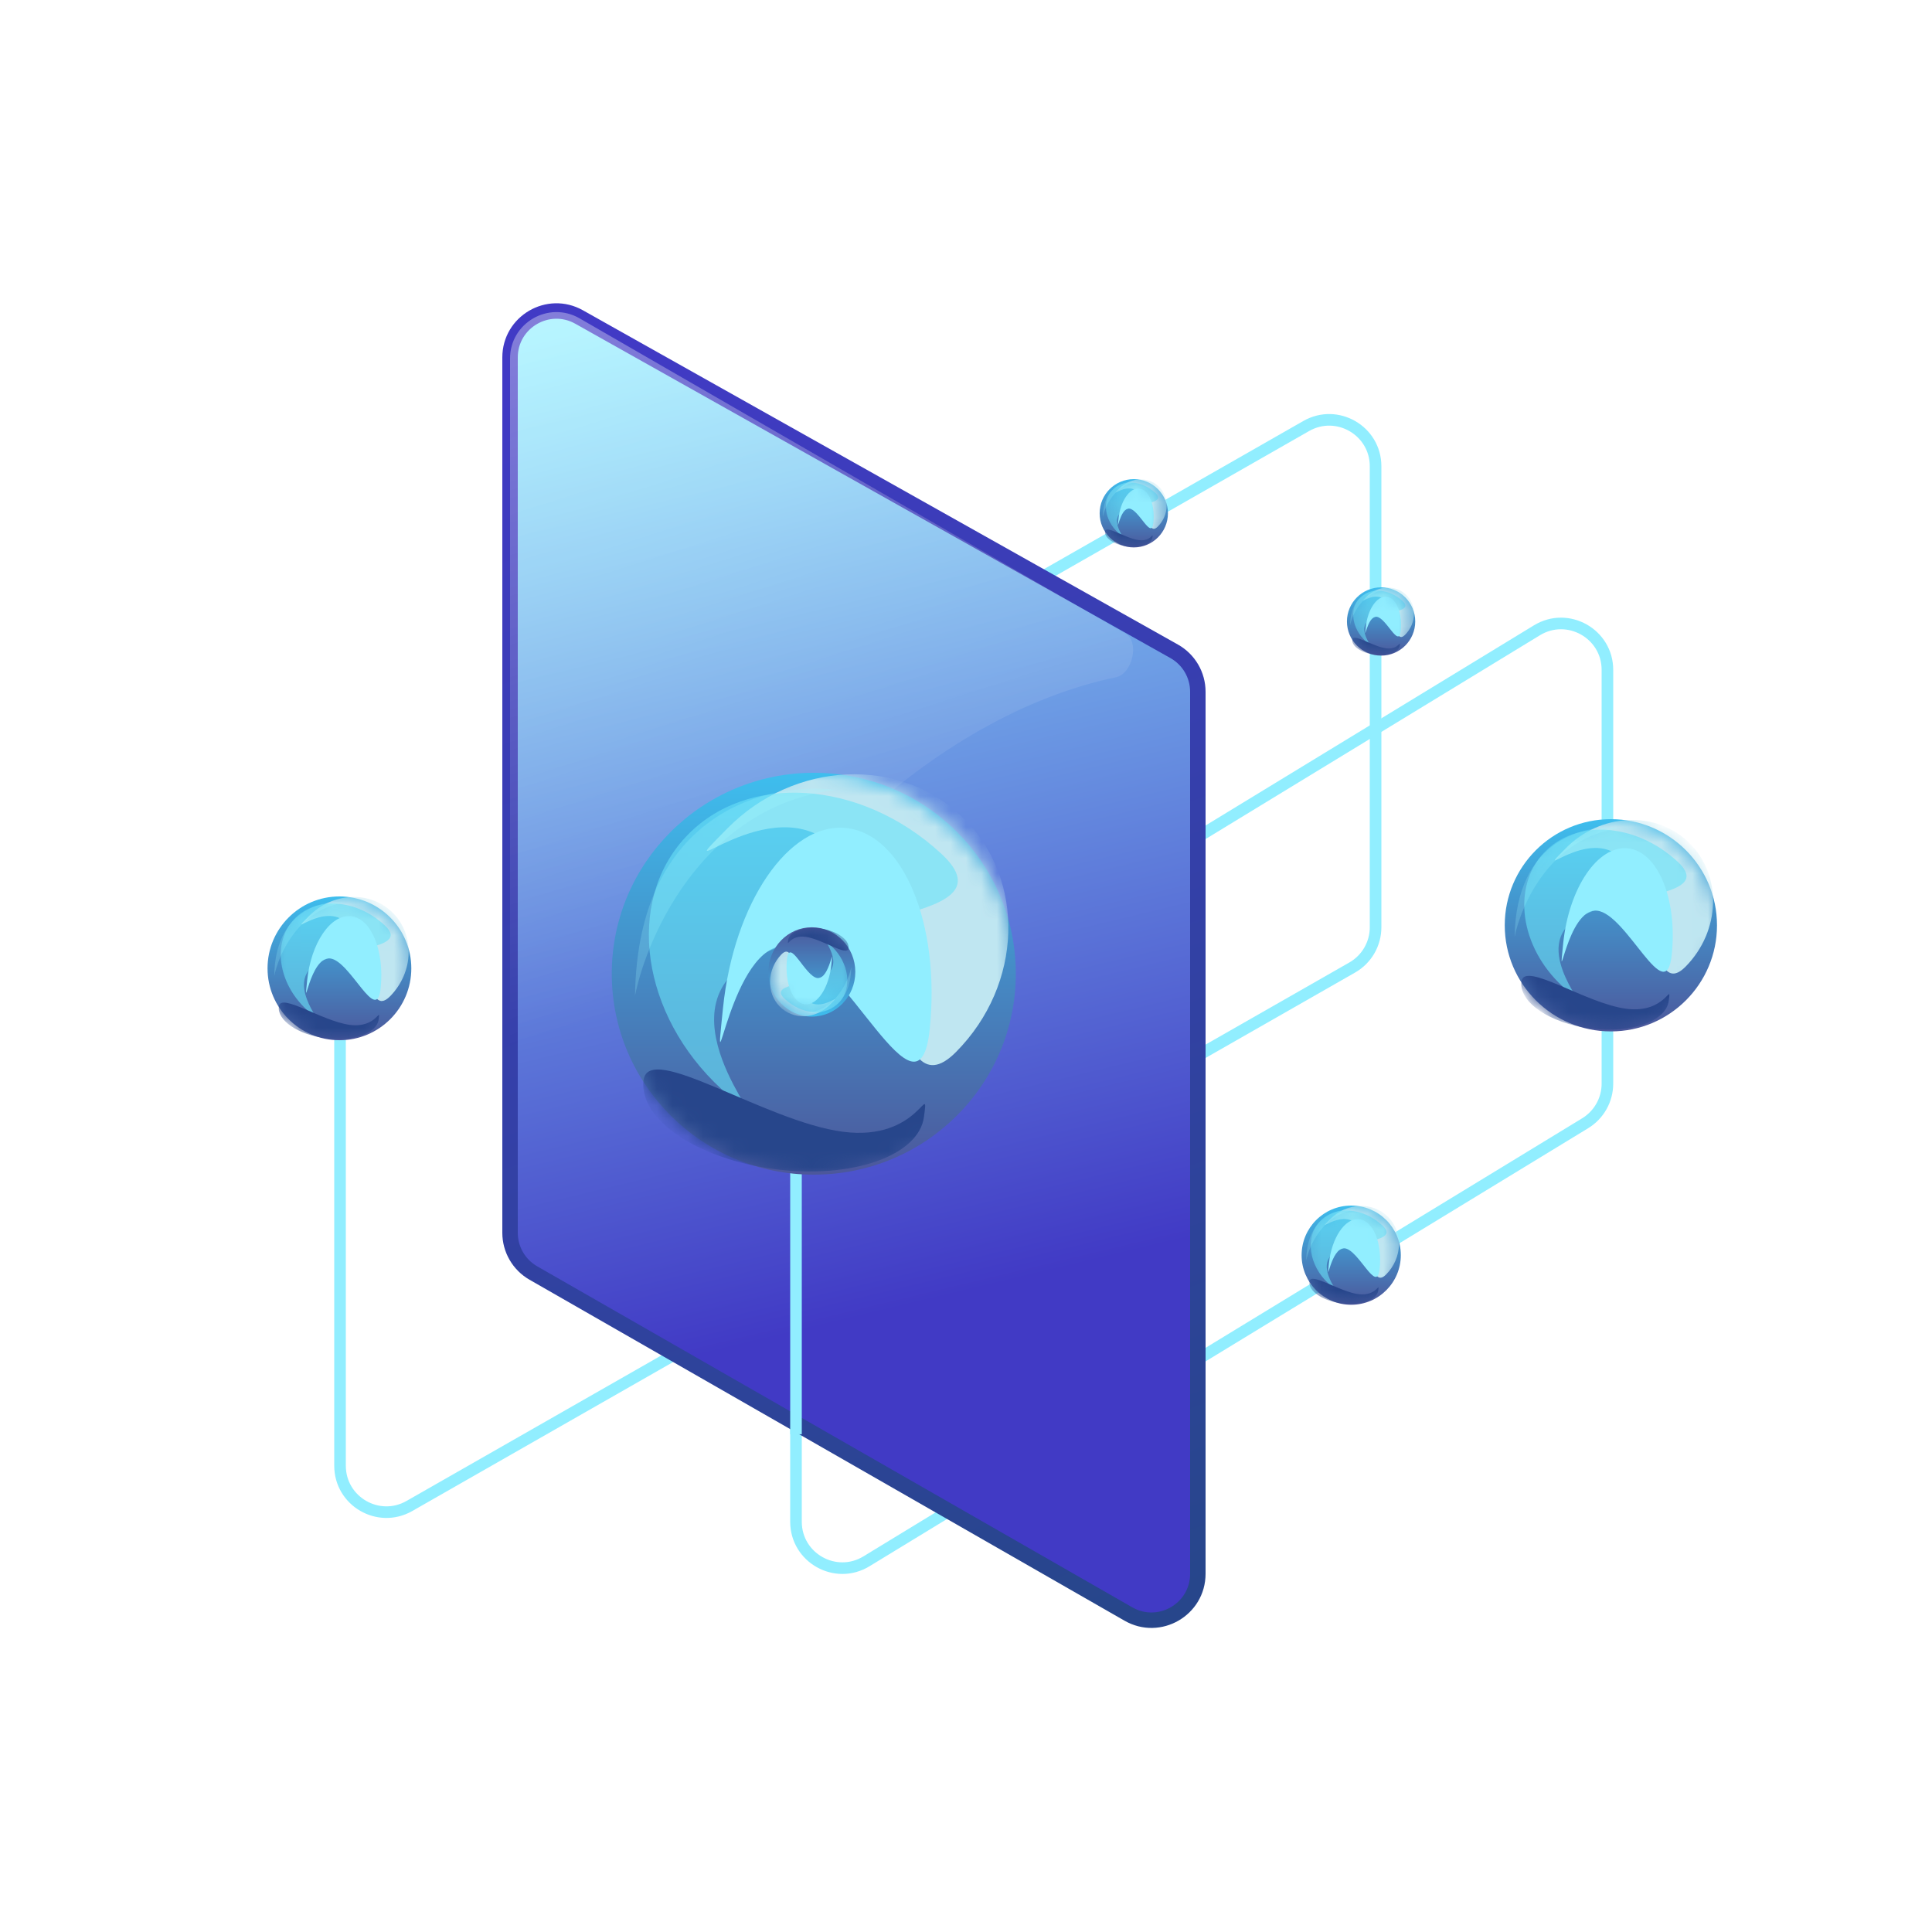 <svg width="125" height="125" viewBox="0 0 125 125" fill="none" xmlns="http://www.w3.org/2000/svg">
<path d="M22 63.265V94.832C22 97.135 24.488 98.579 26.488 97.437L87.488 62.598C88.423 62.064 89 61.07 89 59.993V30.168C89 27.865 86.512 26.421 84.512 27.563L55.5 44.133" stroke="#91EEFF" stroke-width="0.75" stroke-linejoin="round"/>
<path d="M51.5 98.454C51.5 100.795 54.062 102.234 56.061 101.016L102.561 72.673C103.455 72.128 104 71.157 104 70.111V43.342C104 41.001 101.438 39.562 99.439 40.78L52.939 69.123C52.045 69.668 51.5 70.638 51.5 71.685V98.454Z" stroke="#91EEFF" stroke-width="0.75" stroke-linejoin="round"/>
<path d="M33 23.126C33 20.833 35.47 19.387 37.469 20.511L75.969 42.14C76.915 42.671 77.5 43.671 77.5 44.756V101.823C77.5 104.128 75.008 105.572 73.008 104.426L34.508 82.364C33.575 81.83 33 80.837 33 79.761V23.126Z" fill="url(#paint0_linear_1_24)" stroke="url(#paint1_linear_1_24)" stroke-linejoin="round"/>
<path opacity="0.6" d="M33 23.196C33 20.887 35.5 19.444 37.5 20.598L72.813 40.987C73.753 41.53 73.267 43.596 72.204 43.817C67.487 44.797 59.818 47.844 51.608 57.036C44.092 65.451 37.89 74.466 34.91 79.011C34.356 79.856 33 79.456 33 78.446V23.196Z" fill="url(#paint2_linear_1_24)"/>
<circle cx="104.223" cy="59.866" r="6.866" fill="url(#paint3_linear_1_24)"/>
<mask id="mask0_1_24" style="mask-type:alpha" maskUnits="userSpaceOnUse" x="97" y="53" width="15" height="14">
<circle cx="104.223" cy="59.866" r="6.866" fill="url(#paint4_linear_1_24)"/>
</mask>
<g mask="url(#mask0_1_24)">
<g filter="url(#filter0_f_1_24)">
<path d="M109.06 62.538C106.786 64.847 107.06 57.641 104.916 55.529C102.772 53.418 99.022 57.201 101.295 54.892C103.569 52.583 107.15 52.423 109.294 54.534C111.438 56.645 111.333 60.229 109.06 62.538Z" fill="#BFE6F1"/>
</g>
<g filter="url(#filter1_f_1_24)">
<path d="M108.547 55.755C111.278 58.287 103.459 57.715 101.398 59.939C99.337 62.162 103.815 66.338 101.083 63.805C98.352 61.273 97.808 57.418 99.869 55.195C101.93 52.971 105.815 53.222 108.547 55.755Z" fill="#69E3F8" fill-opacity="0.6"/>
</g>
<g filter="url(#filter2_f_1_24)">
<path d="M98.438 63.5C98.614 62.167 102.576 64.918 105.208 65.265C107.839 65.612 108.144 63.422 107.968 64.755C107.792 66.088 105.517 66.888 102.885 66.541C100.254 66.195 98.263 64.833 98.438 63.5Z" fill="#27468B"/>
</g>
<g filter="url(#filter3_f_1_24)">
<path d="M108.164 61.756C107.795 65.351 105.267 59.12 103.327 58.921C101.387 58.722 100.77 64.631 101.138 61.036C101.507 57.44 103.378 54.687 105.318 54.886C107.258 55.085 108.532 58.161 108.164 61.756Z" fill="#91EEFF"/>
</g>
</g>
<path d="M104.827 53.585C102.589 53.294 98.089 54.293 97.995 60.617C98.422 58.496 100.386 54.122 104.827 53.585Z" fill="#A5F9FE" fill-opacity="0.21"/>
<circle cx="21.961" cy="62.651" r="4.651" fill="url(#paint5_linear_1_24)"/>
<mask id="mask1_1_24" style="mask-type:alpha" maskUnits="userSpaceOnUse" x="17" y="58" width="10" height="10">
<circle cx="21.961" cy="62.651" r="4.651" fill="url(#paint6_linear_1_24)"/>
</mask>
<g mask="url(#mask1_1_24)">
<g filter="url(#filter4_f_1_24)">
<path d="M25.237 64.461C23.697 66.025 23.883 61.144 22.43 59.714C20.977 58.283 18.437 60.846 19.977 59.282C21.517 57.718 23.944 57.609 25.396 59.039C26.849 60.469 26.777 62.897 25.237 64.461Z" fill="#BFE6F1"/>
</g>
<g filter="url(#filter5_f_1_24)">
<path d="M24.89 59.866C26.74 61.581 21.443 61.194 20.047 62.7C18.651 64.206 21.684 67.035 19.834 65.32C17.983 63.604 17.615 60.993 19.011 59.487C20.407 57.981 23.039 58.151 24.89 59.866Z" fill="#69E3F8" fill-opacity="0.6"/>
</g>
<g filter="url(#filter6_f_1_24)">
<path d="M18.042 65.113C18.161 64.21 20.845 66.074 22.628 66.308C24.41 66.543 24.617 65.06 24.498 65.963C24.379 66.866 22.837 67.408 21.055 67.173C19.272 66.938 17.923 66.016 18.042 65.113Z" fill="#27468B"/>
</g>
<g filter="url(#filter7_f_1_24)">
<path d="M24.63 63.931C24.381 66.367 22.668 62.146 21.354 62.011C20.04 61.876 19.621 65.879 19.871 63.444C20.121 61.008 21.389 59.143 22.703 59.278C24.017 59.412 24.88 61.496 24.63 63.931Z" fill="#91EEFF"/>
</g>
</g>
<path d="M22.37 58.396C20.854 58.199 17.805 58.876 17.742 63.16C18.031 61.723 19.361 58.76 22.37 58.396Z" fill="#A5F9FE" fill-opacity="0.21"/>
<circle cx="89.356" cy="40.209" r="2.209" fill="url(#paint7_linear_1_24)"/>
<mask id="mask2_1_24" style="mask-type:alpha" maskUnits="userSpaceOnUse" x="87" y="38" width="5" height="5">
<circle cx="89.356" cy="40.209" r="2.209" fill="url(#paint8_linear_1_24)"/>
</mask>
<g mask="url(#mask2_1_24)">
<g filter="url(#filter8_f_1_24)">
<path d="M90.912 41.069C90.181 41.812 90.269 39.493 89.579 38.814C88.889 38.135 87.683 39.352 88.414 38.609C89.146 37.866 90.298 37.814 90.988 38.494C91.677 39.173 91.644 40.326 90.912 41.069Z" fill="#BFE6F1"/>
</g>
<g filter="url(#filter9_f_1_24)">
<path d="M90.747 38.886C91.626 39.701 89.11 39.517 88.447 40.233C87.784 40.948 89.225 42.291 88.346 41.477C87.467 40.662 87.292 39.421 87.955 38.706C88.618 37.991 89.868 38.072 90.747 38.886Z" fill="#69E3F8" fill-opacity="0.6"/>
</g>
<g filter="url(#filter10_f_1_24)">
<path d="M87.495 41.378C87.551 40.949 88.826 41.835 89.673 41.946C90.52 42.058 90.618 41.353 90.561 41.782C90.504 42.211 89.772 42.468 88.926 42.357C88.079 42.245 87.438 41.807 87.495 41.378Z" fill="#27468B"/>
</g>
<g filter="url(#filter11_f_1_24)">
<path d="M90.624 40.817C90.505 41.974 89.692 39.969 89.068 39.905C88.444 39.841 88.245 41.742 88.364 40.585C88.482 39.429 89.084 38.543 89.709 38.607C90.333 38.671 90.743 39.66 90.624 40.817Z" fill="#91EEFF"/>
</g>
</g>
<path d="M89.55 38.188C88.83 38.094 87.382 38.416 87.352 40.45C87.49 39.768 88.121 38.361 89.55 38.188Z" fill="#A5F9FE" fill-opacity="0.21"/>
<circle cx="73.356" cy="33.209" r="2.209" fill="url(#paint9_linear_1_24)"/>
<mask id="mask3_1_24" style="mask-type:alpha" maskUnits="userSpaceOnUse" x="71" y="31" width="5" height="5">
<circle cx="73.356" cy="33.209" r="2.209" fill="url(#paint10_linear_1_24)"/>
</mask>
<g mask="url(#mask3_1_24)">
<g filter="url(#filter12_f_1_24)">
<path d="M74.912 34.069C74.181 34.812 74.269 32.493 73.579 31.814C72.889 31.135 71.683 32.352 72.414 31.609C73.146 30.866 74.298 30.814 74.988 31.494C75.677 32.173 75.644 33.326 74.912 34.069Z" fill="#BFE6F1"/>
</g>
<g filter="url(#filter13_f_1_24)">
<path d="M74.747 31.886C75.626 32.701 73.11 32.517 72.447 33.233C71.784 33.948 73.225 35.291 72.346 34.477C71.467 33.662 71.292 32.421 71.955 31.706C72.618 30.991 73.868 31.072 74.747 31.886Z" fill="#69E3F8" fill-opacity="0.6"/>
</g>
<g filter="url(#filter14_f_1_24)">
<path d="M71.495 34.378C71.551 33.949 72.826 34.835 73.673 34.946C74.52 35.058 74.618 34.353 74.561 34.782C74.504 35.211 73.772 35.468 72.926 35.357C72.079 35.245 71.438 34.807 71.495 34.378Z" fill="#27468B"/>
</g>
<g filter="url(#filter15_f_1_24)">
<path d="M74.624 33.817C74.505 34.974 73.692 32.969 73.068 32.905C72.444 32.841 72.245 34.742 72.364 33.585C72.482 32.429 73.084 31.543 73.709 31.607C74.333 31.671 74.743 32.66 74.624 33.817Z" fill="#91EEFF"/>
</g>
</g>
<path d="M73.55 31.188C72.83 31.095 71.382 31.416 71.352 33.45C71.49 32.768 72.121 31.361 73.55 31.188Z" fill="#A5F9FE" fill-opacity="0.21"/>
<ellipse cx="87.423" cy="81.209" rx="3.209" ry="3.209" fill="url(#paint11_linear_1_24)"/>
<mask id="mask4_1_24" style="mask-type:alpha" maskUnits="userSpaceOnUse" x="84" y="78" width="7" height="7">
<ellipse cx="87.423" cy="81.209" rx="3.209" ry="3.209" fill="url(#paint12_linear_1_24)"/>
</mask>
<g mask="url(#mask4_1_24)">
<g filter="url(#filter16_f_1_24)">
<path d="M89.683 82.458C88.621 83.537 88.749 80.169 87.746 79.182C86.744 78.195 84.992 79.964 86.054 78.884C87.117 77.805 88.791 77.73 89.793 78.717C90.795 79.704 90.746 81.379 89.683 82.458Z" fill="#BFE6F1"/>
</g>
<g filter="url(#filter17_f_1_24)">
<path d="M89.444 79.287C90.72 80.471 87.066 80.204 86.102 81.243C85.139 82.282 87.232 84.234 85.955 83.05C84.678 81.867 84.424 80.065 85.388 79.026C86.351 77.987 88.167 78.104 89.444 79.287Z" fill="#69E3F8" fill-opacity="0.6"/>
</g>
<g filter="url(#filter18_f_1_24)">
<path d="M84.719 82.907C84.801 82.284 86.653 83.57 87.883 83.733C89.113 83.895 89.255 82.871 89.173 83.494C89.091 84.118 88.027 84.491 86.797 84.329C85.567 84.167 84.637 83.531 84.719 82.907Z" fill="#27468B"/>
</g>
<g filter="url(#filter19_f_1_24)">
<path d="M89.265 82.093C89.092 83.773 87.911 80.861 87.004 80.767C86.097 80.675 85.809 83.436 85.981 81.756C86.153 80.075 87.028 78.788 87.935 78.882C88.841 78.974 89.437 80.412 89.265 82.093Z" fill="#91EEFF"/>
</g>
</g>
<path d="M87.705 78.273C86.659 78.137 84.556 78.604 84.512 81.56C84.711 80.569 85.629 78.524 87.705 78.273Z" fill="#A5F9FE" fill-opacity="0.21"/>
<path d="M51.5 92.796V59" stroke="#91EEFF" stroke-width="0.75" stroke-linejoin="round"/>
<ellipse cx="52.652" cy="63" rx="13.071" ry="13" fill="url(#paint13_linear_1_24)"/>
<mask id="mask5_1_24" style="mask-type:alpha" maskUnits="userSpaceOnUse" x="39" y="50" width="27" height="26">
<ellipse cx="52.651" cy="63" rx="13.071" ry="13" fill="url(#paint14_linear_1_24)"/>
</mask>
<g mask="url(#mask5_1_24)">
<g filter="url(#filter20_f_1_24)">
<path d="M61.859 68.059C57.531 72.431 58.051 58.787 53.969 54.789C49.888 50.792 42.749 57.955 47.077 53.583C51.405 49.211 58.223 48.907 62.305 52.905C66.387 56.902 66.187 63.687 61.859 68.059Z" fill="#BFE6F1"/>
</g>
<g filter="url(#filter21_f_1_24)">
<path d="M60.882 55.216C66.083 60.011 51.196 58.929 47.272 63.138C43.349 67.347 51.874 75.255 46.674 70.46C41.473 65.664 40.438 58.365 44.361 54.155C48.285 49.946 55.682 50.421 60.882 55.216Z" fill="#69E3F8" fill-opacity="0.6"/>
</g>
<g filter="url(#filter22_f_1_24)">
<path d="M41.639 69.881C41.973 67.357 49.516 72.567 54.526 73.223C59.536 73.88 60.115 69.735 59.781 72.259C59.446 74.783 55.114 76.297 50.104 75.64C45.094 74.984 41.304 72.405 41.639 69.881Z" fill="#27468B"/>
</g>
<g filter="url(#filter23_f_1_24)">
<path d="M60.154 66.579C59.452 73.387 54.639 61.588 50.945 61.211C47.252 60.835 46.077 72.023 46.778 65.215C47.48 58.408 51.043 53.194 54.736 53.571C58.43 53.947 60.855 59.771 60.154 66.579Z" fill="#91EEFF"/>
</g>
</g>
<path d="M54.091 51.107C49.83 50.556 41.264 52.449 41.085 64.421C41.897 60.407 45.636 52.124 54.091 51.107Z" fill="#A5F9FE" fill-opacity="0.21"/>
<ellipse cx="52.527" cy="62.884" rx="2.811" ry="2.889" transform="rotate(-180 52.527 62.884)" fill="url(#paint15_linear_1_24)"/>
<mask id="mask6_1_24" style="mask-type:alpha" maskUnits="userSpaceOnUse" x="49" y="59" width="7" height="7">
<ellipse cx="52.527" cy="62.884" rx="2.811" ry="2.889" transform="rotate(-180 52.527 62.884)" fill="url(#paint16_linear_1_24)"/>
</mask>
<g mask="url(#mask6_1_24)">
<g filter="url(#filter24_f_1_24)">
<path d="M50.547 61.76C51.478 60.788 51.366 63.82 52.244 64.708C53.122 65.597 54.657 64.005 53.726 64.976C52.795 65.948 51.329 66.015 50.451 65.127C49.574 64.239 49.617 62.731 50.547 61.76Z" fill="#BFE6F1"/>
</g>
<g filter="url(#filter25_f_1_24)">
<path d="M50.757 64.614C49.639 63.548 52.84 63.788 53.684 62.853C54.528 61.918 52.695 60.16 53.813 61.226C54.931 62.292 55.154 63.914 54.31 64.849C53.467 65.785 51.876 65.679 50.757 64.614Z" fill="#69E3F8" fill-opacity="0.6"/>
</g>
<g filter="url(#filter26_f_1_24)">
<path d="M54.896 61.354C54.824 61.915 53.202 60.758 52.124 60.612C51.047 60.466 50.922 61.387 50.994 60.826C51.066 60.265 51.998 59.929 53.075 60.075C54.153 60.221 54.968 60.794 54.896 61.354Z" fill="#27468B"/>
</g>
<g filter="url(#filter27_f_1_24)">
<path d="M50.914 62.088C51.065 60.575 52.1 63.197 52.894 63.281C53.689 63.365 53.941 60.879 53.791 62.391C53.64 63.904 52.873 65.063 52.079 64.979C51.285 64.895 50.763 63.601 50.914 62.088Z" fill="#91EEFF"/>
</g>
</g>
<path d="M52.28 65.527C53.197 65.649 55.039 65.228 55.077 62.568C54.903 63.46 54.099 65.301 52.28 65.527Z" fill="#A5F9FE" fill-opacity="0.21"/>
<defs>
<filter id="filter0_f_1_24" x="99.385" y="51.847" width="12.653" height="12.344" filterUnits="userSpaceOnUse" color-interpolation-filters="sRGB">
<feFlood flood-opacity="0" result="BackgroundImageFix"/>
<feBlend mode="normal" in="SourceGraphic" in2="BackgroundImageFix" result="shape"/>
<feGaussianBlur stdDeviation="0.601" result="effect1_foregroundBlur_1_24"/>
</filter>
<filter id="filter1_f_1_24" x="97.416" y="52.476" width="12.906" height="13.322" filterUnits="userSpaceOnUse" color-interpolation-filters="sRGB">
<feFlood flood-opacity="0" result="BackgroundImageFix"/>
<feBlend mode="normal" in="SourceGraphic" in2="BackgroundImageFix" result="shape"/>
<feGaussianBlur stdDeviation="0.601" result="effect1_foregroundBlur_1_24"/>
</filter>
<filter id="filter2_f_1_24" x="97.225" y="61.935" width="11.986" height="5.89" filterUnits="userSpaceOnUse" color-interpolation-filters="sRGB">
<feFlood flood-opacity="0" result="BackgroundImageFix"/>
<feBlend mode="normal" in="SourceGraphic" in2="BackgroundImageFix" result="shape"/>
<feGaussianBlur stdDeviation="0.601" result="effect1_foregroundBlur_1_24"/>
</filter>
<filter id="filter3_f_1_24" x="97.257" y="51.096" width="14.75" height="15.555" filterUnits="userSpaceOnUse" color-interpolation-filters="sRGB">
<feFlood flood-opacity="0" result="BackgroundImageFix"/>
<feBlend mode="normal" in="SourceGraphic" in2="BackgroundImageFix" result="shape"/>
<feGaussianBlur stdDeviation="1.89" result="effect1_foregroundBlur_1_24"/>
</filter>
<filter id="filter4_f_1_24" x="18.296" y="56.831" width="9.348" height="9.138" filterUnits="userSpaceOnUse" color-interpolation-filters="sRGB">
<feFlood flood-opacity="0" result="BackgroundImageFix"/>
<feBlend mode="normal" in="SourceGraphic" in2="BackgroundImageFix" result="shape"/>
<feGaussianBlur stdDeviation="0.601" result="effect1_foregroundBlur_1_24"/>
</filter>
<filter id="filter5_f_1_24" x="16.962" y="57.257" width="9.519" height="9.801" filterUnits="userSpaceOnUse" color-interpolation-filters="sRGB">
<feFlood flood-opacity="0" result="BackgroundImageFix"/>
<feBlend mode="normal" in="SourceGraphic" in2="BackgroundImageFix" result="shape"/>
<feGaussianBlur stdDeviation="0.601" result="effect1_foregroundBlur_1_24"/>
</filter>
<filter id="filter6_f_1_24" x="16.832" y="63.665" width="8.896" height="4.766" filterUnits="userSpaceOnUse" color-interpolation-filters="sRGB">
<feFlood flood-opacity="0" result="BackgroundImageFix"/>
<feBlend mode="normal" in="SourceGraphic" in2="BackgroundImageFix" result="shape"/>
<feGaussianBlur stdDeviation="0.601" result="effect1_foregroundBlur_1_24"/>
</filter>
<filter id="filter7_f_1_24" x="16.023" y="55.491" width="12.431" height="12.976" filterUnits="userSpaceOnUse" color-interpolation-filters="sRGB">
<feFlood flood-opacity="0" result="BackgroundImageFix"/>
<feBlend mode="normal" in="SourceGraphic" in2="BackgroundImageFix" result="shape"/>
<feGaussianBlur stdDeviation="1.89" result="effect1_foregroundBlur_1_24"/>
</filter>
<filter id="filter8_f_1_24" x="87.499" y="37.329" width="4.672" height="4.572" filterUnits="userSpaceOnUse" color-interpolation-filters="sRGB">
<feFlood flood-opacity="0" result="BackgroundImageFix"/>
<feBlend mode="normal" in="SourceGraphic" in2="BackgroundImageFix" result="shape"/>
<feGaussianBlur stdDeviation="0.344" result="effect1_foregroundBlur_1_24"/>
</filter>
<filter id="filter9_f_1_24" x="86.866" y="37.531" width="4.753" height="4.887" filterUnits="userSpaceOnUse" color-interpolation-filters="sRGB">
<feFlood flood-opacity="0" result="BackgroundImageFix"/>
<feBlend mode="normal" in="SourceGraphic" in2="BackgroundImageFix" result="shape"/>
<feGaussianBlur stdDeviation="0.344" result="effect1_foregroundBlur_1_24"/>
</filter>
<filter id="filter10_f_1_24" x="86.804" y="40.575" width="4.457" height="2.496" filterUnits="userSpaceOnUse" color-interpolation-filters="sRGB">
<feFlood flood-opacity="0" result="BackgroundImageFix"/>
<feBlend mode="normal" in="SourceGraphic" in2="BackgroundImageFix" result="shape"/>
<feGaussianBlur stdDeviation="0.344" result="effect1_foregroundBlur_1_24"/>
</filter>
<filter id="filter11_f_1_24" x="86.171" y="36.444" width="6.633" height="6.892" filterUnits="userSpaceOnUse" color-interpolation-filters="sRGB">
<feFlood flood-opacity="0" result="BackgroundImageFix"/>
<feBlend mode="normal" in="SourceGraphic" in2="BackgroundImageFix" result="shape"/>
<feGaussianBlur stdDeviation="1.08" result="effect1_foregroundBlur_1_24"/>
</filter>
<filter id="filter12_f_1_24" x="71.499" y="30.329" width="4.672" height="4.572" filterUnits="userSpaceOnUse" color-interpolation-filters="sRGB">
<feFlood flood-opacity="0" result="BackgroundImageFix"/>
<feBlend mode="normal" in="SourceGraphic" in2="BackgroundImageFix" result="shape"/>
<feGaussianBlur stdDeviation="0.344" result="effect1_foregroundBlur_1_24"/>
</filter>
<filter id="filter13_f_1_24" x="70.866" y="30.531" width="4.753" height="4.887" filterUnits="userSpaceOnUse" color-interpolation-filters="sRGB">
<feFlood flood-opacity="0" result="BackgroundImageFix"/>
<feBlend mode="normal" in="SourceGraphic" in2="BackgroundImageFix" result="shape"/>
<feGaussianBlur stdDeviation="0.344" result="effect1_foregroundBlur_1_24"/>
</filter>
<filter id="filter14_f_1_24" x="70.804" y="33.575" width="4.457" height="2.496" filterUnits="userSpaceOnUse" color-interpolation-filters="sRGB">
<feFlood flood-opacity="0" result="BackgroundImageFix"/>
<feBlend mode="normal" in="SourceGraphic" in2="BackgroundImageFix" result="shape"/>
<feGaussianBlur stdDeviation="0.344" result="effect1_foregroundBlur_1_24"/>
</filter>
<filter id="filter15_f_1_24" x="70.171" y="29.444" width="6.633" height="6.892" filterUnits="userSpaceOnUse" color-interpolation-filters="sRGB">
<feFlood flood-opacity="0" result="BackgroundImageFix"/>
<feBlend mode="normal" in="SourceGraphic" in2="BackgroundImageFix" result="shape"/>
<feGaussianBlur stdDeviation="1.08" result="effect1_foregroundBlur_1_24"/>
</filter>
<filter id="filter16_f_1_24" x="85.037" y="77.336" width="6.164" height="6.02" filterUnits="userSpaceOnUse" color-interpolation-filters="sRGB">
<feFlood flood-opacity="0" result="BackgroundImageFix"/>
<feBlend mode="normal" in="SourceGraphic" in2="BackgroundImageFix" result="shape"/>
<feGaussianBlur stdDeviation="0.344" result="effect1_foregroundBlur_1_24"/>
</filter>
<filter id="filter17_f_1_24" x="84.116" y="77.63" width="6.282" height="6.477" filterUnits="userSpaceOnUse" color-interpolation-filters="sRGB">
<feFlood flood-opacity="0" result="BackgroundImageFix"/>
<feBlend mode="normal" in="SourceGraphic" in2="BackgroundImageFix" result="shape"/>
<feGaussianBlur stdDeviation="0.344" result="effect1_foregroundBlur_1_24"/>
</filter>
<filter id="filter18_f_1_24" x="84.027" y="82.051" width="5.853" height="3.003" filterUnits="userSpaceOnUse" color-interpolation-filters="sRGB">
<feFlood flood-opacity="0" result="BackgroundImageFix"/>
<feBlend mode="normal" in="SourceGraphic" in2="BackgroundImageFix" result="shape"/>
<feGaussianBlur stdDeviation="0.344" result="effect1_foregroundBlur_1_24"/>
</filter>
<filter id="filter19_f_1_24" x="83.774" y="76.717" width="7.681" height="8.057" filterUnits="userSpaceOnUse" color-interpolation-filters="sRGB">
<feFlood flood-opacity="0" result="BackgroundImageFix"/>
<feBlend mode="normal" in="SourceGraphic" in2="BackgroundImageFix" result="shape"/>
<feGaussianBlur stdDeviation="1.08" result="effect1_foregroundBlur_1_24"/>
</filter>
<filter id="filter20_f_1_24" x="40.1" y="44.464" width="30.771" height="30.079" filterUnits="userSpaceOnUse" color-interpolation-filters="sRGB">
<feFlood flood-opacity="0" result="BackgroundImageFix"/>
<feBlend mode="normal" in="SourceGraphic" in2="BackgroundImageFix" result="shape"/>
<feGaussianBlur stdDeviation="2.815" result="effect1_foregroundBlur_1_24"/>
</filter>
<filter id="filter21_f_1_24" x="36.351" y="45.654" width="31.252" height="31.931" filterUnits="userSpaceOnUse" color-interpolation-filters="sRGB">
<feFlood flood-opacity="0" result="BackgroundImageFix"/>
<feBlend mode="normal" in="SourceGraphic" in2="BackgroundImageFix" result="shape"/>
<feGaussianBlur stdDeviation="2.815" result="effect1_foregroundBlur_1_24"/>
</filter>
<filter id="filter22_f_1_24" x="35.987" y="63.565" width="29.501" height="17.859" filterUnits="userSpaceOnUse" color-interpolation-filters="sRGB">
<feFlood flood-opacity="0" result="BackgroundImageFix"/>
<feBlend mode="normal" in="SourceGraphic" in2="BackgroundImageFix" result="shape"/>
<feGaussianBlur stdDeviation="2.815" result="effect1_foregroundBlur_1_24"/>
</filter>
<filter id="filter23_f_1_24" x="28.89" y="35.856" width="49.08" height="50.53" filterUnits="userSpaceOnUse" color-interpolation-filters="sRGB">
<feFlood flood-opacity="0" result="BackgroundImageFix"/>
<feBlend mode="normal" in="SourceGraphic" in2="BackgroundImageFix" result="shape"/>
<feGaussianBlur stdDeviation="8.848" result="effect1_foregroundBlur_1_24"/>
</filter>
<filter id="filter24_f_1_24" x="44.19" y="55.939" width="15.457" height="15.443" filterUnits="userSpaceOnUse" color-interpolation-filters="sRGB">
<feFlood flood-opacity="0" result="BackgroundImageFix"/>
<feBlend mode="normal" in="SourceGraphic" in2="BackgroundImageFix" result="shape"/>
<feGaussianBlur stdDeviation="2.815" result="effect1_foregroundBlur_1_24"/>
</filter>
<filter id="filter25_f_1_24" x="44.892" y="55.264" width="15.56" height="15.854" filterUnits="userSpaceOnUse" color-interpolation-filters="sRGB">
<feFlood flood-opacity="0" result="BackgroundImageFix"/>
<feBlend mode="normal" in="SourceGraphic" in2="BackgroundImageFix" result="shape"/>
<feGaussianBlur stdDeviation="2.815" result="effect1_foregroundBlur_1_24"/>
</filter>
<filter id="filter26_f_1_24" x="45.347" y="54.41" width="15.183" height="12.727" filterUnits="userSpaceOnUse" color-interpolation-filters="sRGB">
<feFlood flood-opacity="0" result="BackgroundImageFix"/>
<feBlend mode="normal" in="SourceGraphic" in2="BackgroundImageFix" result="shape"/>
<feGaussianBlur stdDeviation="2.815" result="effect1_foregroundBlur_1_24"/>
</filter>
<filter id="filter27_f_1_24" x="33.192" y="43.923" width="38.335" height="38.755" filterUnits="userSpaceOnUse" color-interpolation-filters="sRGB">
<feFlood flood-opacity="0" result="BackgroundImageFix"/>
<feBlend mode="normal" in="SourceGraphic" in2="BackgroundImageFix" result="shape"/>
<feGaussianBlur stdDeviation="8.848" result="effect1_foregroundBlur_1_24"/>
</filter>
<linearGradient id="paint0_linear_1_24" x1="50.5" y1="86.5" x2="35" y2="22" gradientUnits="userSpaceOnUse">
<stop stop-color="#413AC5"/>
<stop offset="1" stop-color="#91EEFF"/>
</linearGradient>
<linearGradient id="paint1_linear_1_24" x1="44" y1="20.5" x2="74" y2="104" gradientUnits="userSpaceOnUse">
<stop stop-color="#413AC5"/>
<stop offset="1" stop-color="#27468B"/>
</linearGradient>
<linearGradient id="paint2_linear_1_24" x1="41" y1="-17.5" x2="65" y2="57.5" gradientUnits="userSpaceOnUse">
<stop offset="0.027" stop-color="white"/>
<stop offset="1" stop-color="white" stop-opacity="0"/>
</linearGradient>
<linearGradient id="paint3_linear_1_24" x1="104.223" y1="53" x2="104.223" y2="66.731" gradientUnits="userSpaceOnUse">
<stop stop-color="#3EBEEE"/>
<stop offset="1" stop-color="#4C579B"/>
</linearGradient>
<linearGradient id="paint4_linear_1_24" x1="104.223" y1="53" x2="104.223" y2="66.731" gradientUnits="userSpaceOnUse">
<stop stop-color="#A6468A"/>
<stop offset="1" stop-color="#671859"/>
</linearGradient>
<linearGradient id="paint5_linear_1_24" x1="21.961" y1="58" x2="21.961" y2="67.302" gradientUnits="userSpaceOnUse">
<stop stop-color="#3EBEEE"/>
<stop offset="1" stop-color="#4C579B"/>
</linearGradient>
<linearGradient id="paint6_linear_1_24" x1="21.961" y1="58" x2="21.961" y2="67.302" gradientUnits="userSpaceOnUse">
<stop stop-color="#A6468A"/>
<stop offset="1" stop-color="#671859"/>
</linearGradient>
<linearGradient id="paint7_linear_1_24" x1="89.356" y1="38" x2="89.356" y2="42.418" gradientUnits="userSpaceOnUse">
<stop stop-color="#3EBEEE"/>
<stop offset="1" stop-color="#4C579B"/>
</linearGradient>
<linearGradient id="paint8_linear_1_24" x1="89.356" y1="38" x2="89.356" y2="42.418" gradientUnits="userSpaceOnUse">
<stop stop-color="#A6468A"/>
<stop offset="1" stop-color="#671859"/>
</linearGradient>
<linearGradient id="paint9_linear_1_24" x1="73.356" y1="31" x2="73.356" y2="35.418" gradientUnits="userSpaceOnUse">
<stop stop-color="#3EBEEE"/>
<stop offset="1" stop-color="#4C579B"/>
</linearGradient>
<linearGradient id="paint10_linear_1_24" x1="73.356" y1="31" x2="73.356" y2="35.418" gradientUnits="userSpaceOnUse">
<stop stop-color="#A6468A"/>
<stop offset="1" stop-color="#671859"/>
</linearGradient>
<linearGradient id="paint11_linear_1_24" x1="87.423" y1="78" x2="87.423" y2="84.418" gradientUnits="userSpaceOnUse">
<stop stop-color="#3EBEEE"/>
<stop offset="1" stop-color="#4C579B"/>
</linearGradient>
<linearGradient id="paint12_linear_1_24" x1="87.423" y1="78" x2="87.423" y2="84.418" gradientUnits="userSpaceOnUse">
<stop stop-color="#A6468A"/>
<stop offset="1" stop-color="#671859"/>
</linearGradient>
<linearGradient id="paint13_linear_1_24" x1="52.652" y1="50" x2="52.652" y2="76" gradientUnits="userSpaceOnUse">
<stop stop-color="#3EBEEE"/>
<stop offset="1" stop-color="#4C579B"/>
</linearGradient>
<linearGradient id="paint14_linear_1_24" x1="52.651" y1="50" x2="52.651" y2="76" gradientUnits="userSpaceOnUse">
<stop stop-color="#A6468A"/>
<stop offset="1" stop-color="#671859"/>
</linearGradient>
<linearGradient id="paint15_linear_1_24" x1="52.527" y1="59.995" x2="52.527" y2="65.773" gradientUnits="userSpaceOnUse">
<stop stop-color="#3EBEEE"/>
<stop offset="1" stop-color="#4C579B"/>
</linearGradient>
<linearGradient id="paint16_linear_1_24" x1="52.527" y1="59.995" x2="52.527" y2="65.773" gradientUnits="userSpaceOnUse">
<stop stop-color="#A6468A"/>
<stop offset="1" stop-color="#671859"/>
</linearGradient>
</defs>
</svg>
